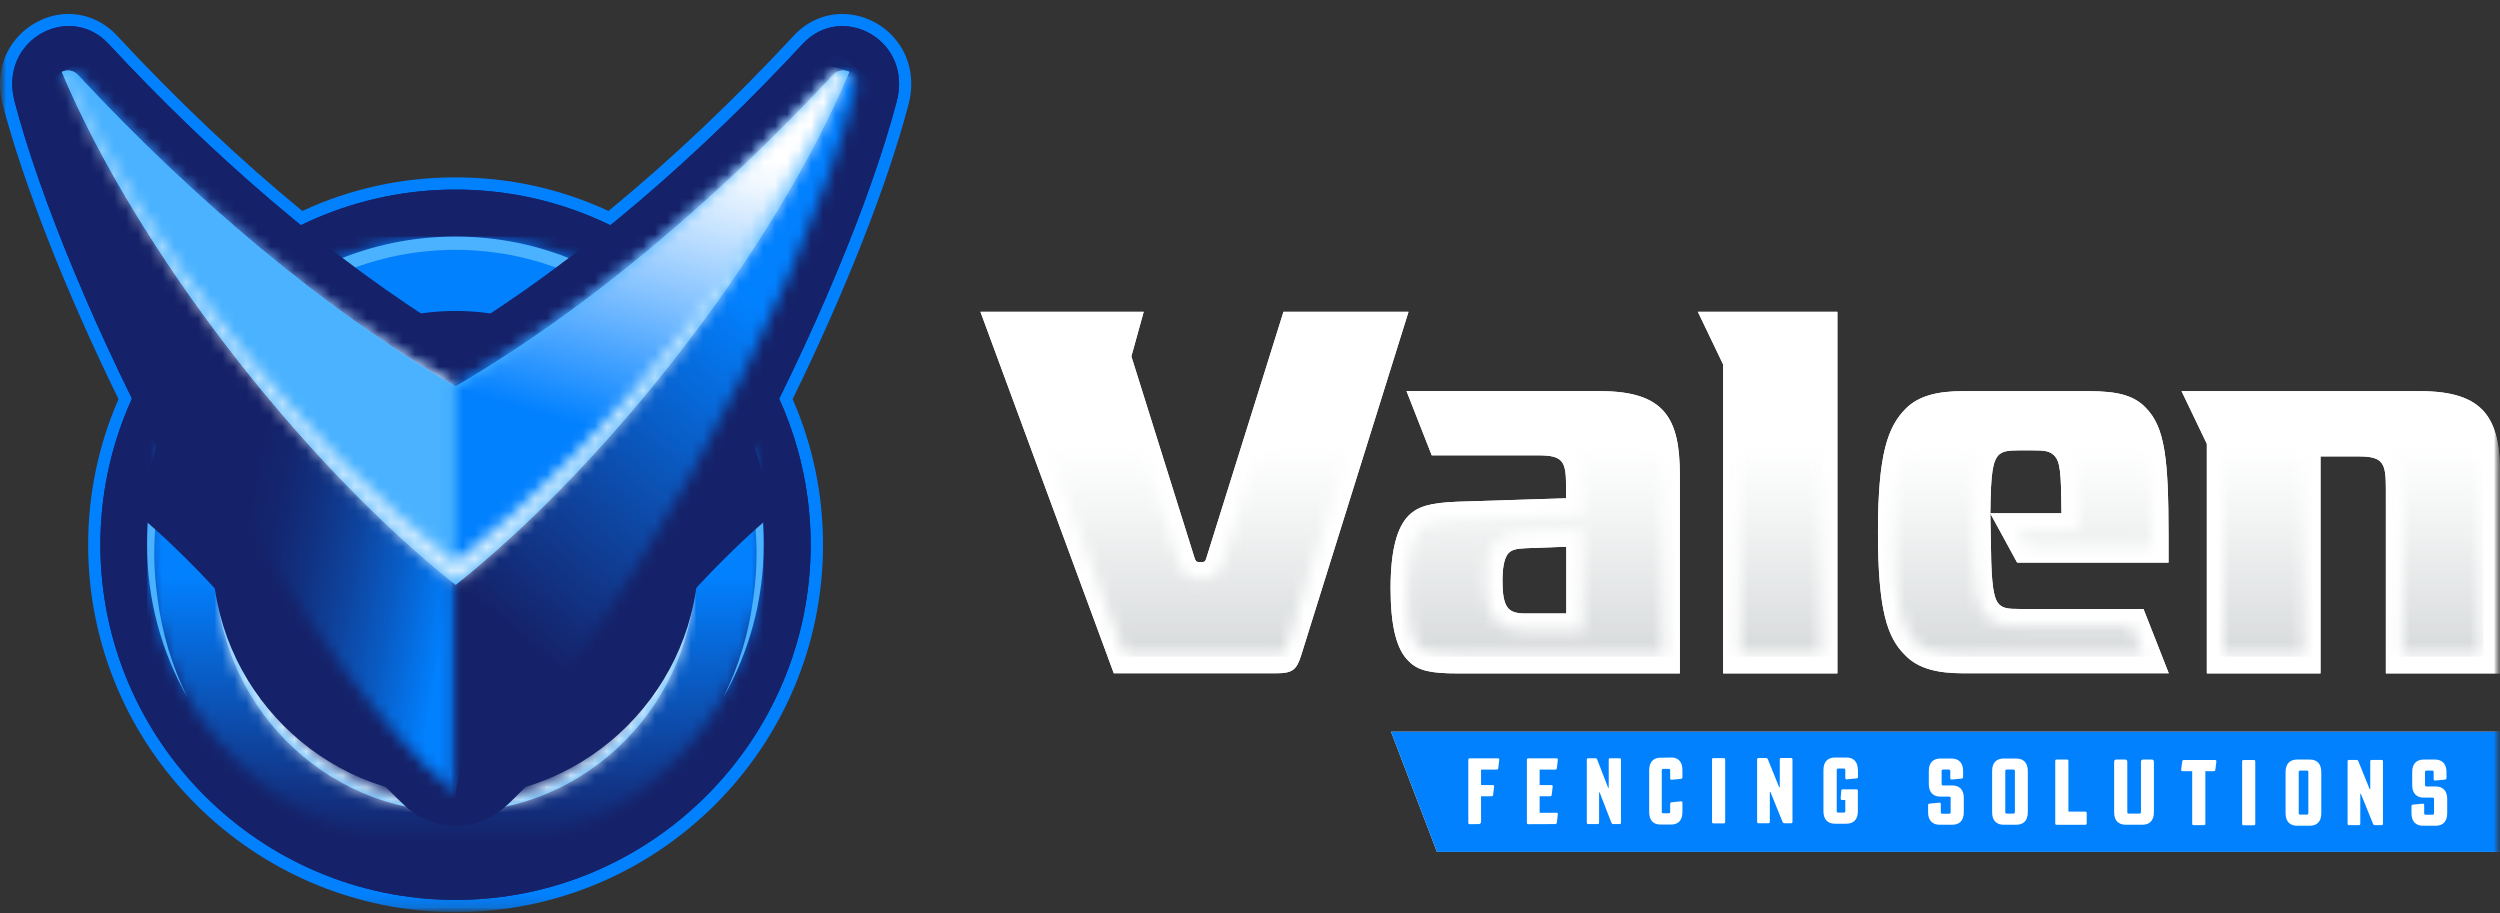 <?xml version="1.0" encoding="UTF-8"?>
<svg xmlns="http://www.w3.org/2000/svg" width="208" height="76" viewBox="0 0 208 76" fill="none">
  <rect x="0" y="0" width="208" height="76" fill="#333333" stroke="none"/>
  <mask id="mask0_8_1311" style="mask-type:luminance" maskUnits="userSpaceOnUse" x="0" y="0" width="208" height="76">
    <path d="M208 0H0V75.897H208V0Z" fill="white"></path>
  </mask>
  <g mask="url(#mask0_8_1311)">
    <mask id="mask1_8_1311" style="mask-type:luminance" maskUnits="userSpaceOnUse" x="0" y="0" width="208" height="76">
      <path d="M208 0H0V75.897H208V0Z" fill="white"></path>
    </mask>
    <g mask="url(#mask1_8_1311)">
      <path fill-rule="evenodd" clip-rule="evenodd" d="M71.682 0.089C71.633 0.109 71.584 0.128 71.534 0.148C71.584 0.118 71.633 0.109 71.682 0.089Z" fill="white"></path>
      <path fill-rule="evenodd" clip-rule="evenodd" d="M72.323 0C72.323 0 72.402 2.26035e-07 72.442 0.01C72.402 0.01 72.363 0 72.323 0Z" fill="white"></path>
      <path fill-rule="evenodd" clip-rule="evenodd" d="M37.923 75.384C21.34 75.384 7.857 61.9 7.857 45.327C7.857 41.122 8.725 37.036 10.433 33.196C6.021 24.203 2.487 15.251 0.73 8.588C0.256 6.801 0.572 5.074 1.608 3.731C2.605 2.438 4.145 1.668 5.744 1.668C7.126 1.668 8.419 2.25 9.406 3.307C14.5 8.795 19.791 13.79 25.121 18.143C29.148 16.238 33.462 15.26 37.933 15.26C42.405 15.26 46.709 16.228 50.736 18.133C56.066 13.77 61.347 8.785 66.441 3.297C67.428 2.241 68.731 1.658 70.112 1.658C71.712 1.658 73.261 2.428 74.258 3.721C75.295 5.064 75.601 6.791 75.127 8.578C73.37 15.231 69.836 24.194 65.414 33.186C67.122 37.036 67.99 41.112 67.99 45.317C67.99 61.891 54.507 75.374 37.933 75.374" fill="#0281FF"></path>
      <path d="M70.103 2.172C72.907 2.172 75.592 4.827 74.624 8.45C72.847 15.182 69.304 24.125 64.842 33.176C66.52 36.888 67.468 40.994 67.468 45.328C67.468 61.605 54.191 74.871 37.924 74.871C21.657 74.871 8.361 61.605 8.361 45.328C8.361 41.004 9.308 36.888 10.986 33.176C6.525 24.115 2.981 15.182 1.204 8.45C0.247 4.827 2.922 2.172 5.725 2.172C6.88 2.172 8.065 2.626 9.022 3.653C13.918 8.934 19.308 14.086 25.033 18.735C28.932 16.84 33.304 15.764 37.914 15.764C42.524 15.764 46.897 16.83 50.786 18.735C56.511 14.076 61.891 8.924 66.797 3.653C67.754 2.626 68.939 2.172 70.094 2.172M5.735 1.155C3.978 1.155 2.29 2.004 1.194 3.416C0.059 4.886 -0.286 6.772 0.227 8.716C1.974 15.35 5.478 24.253 9.861 33.206C8.183 37.056 7.334 41.133 7.334 45.328C7.334 62.177 21.055 75.888 37.914 75.888C54.774 75.888 68.475 62.177 68.475 45.328C68.475 41.123 67.626 37.056 65.948 33.206C70.33 24.253 73.835 15.35 75.582 8.716C76.095 6.782 75.759 4.896 74.624 3.426C73.538 2.004 71.831 1.165 70.074 1.165C68.554 1.165 67.112 1.807 66.037 2.972C61.042 8.351 55.86 13.257 50.628 17.551C46.62 15.695 42.336 14.757 37.895 14.757C33.453 14.757 29.169 15.695 25.151 17.551C19.92 13.257 14.737 8.351 9.743 2.972C8.657 1.807 7.226 1.165 5.705 1.165L5.735 1.155Z" fill="#0281FF"></path>
      <path fill-rule="evenodd" clip-rule="evenodd" d="M37.903 74.871C54.17 74.871 67.447 61.605 67.447 45.327C67.447 29.05 54.17 15.774 37.903 15.774C21.636 15.774 8.35 29.05 8.35 45.327C8.35 61.605 21.626 74.871 37.903 74.871Z" fill="#152269"></path>
    </g>
    <mask id="mask2_8_1311" style="mask-type:luminance" maskUnits="userSpaceOnUse" x="12" y="19" width="52" height="52">
      <path d="M12.25 45.328C12.25 59.453 23.769 70.982 37.904 70.982C52.04 70.982 63.539 59.453 63.539 45.328C63.539 31.203 52.02 19.673 37.904 19.673C23.789 19.673 12.25 31.203 12.25 45.328Z" fill="white"></path>
    </mask>
    <g mask="url(#mask2_8_1311)">
      <path d="M63.539 19.684H12.25V70.983H63.539V19.684Z" fill="url(#paint0_linear_8_1311)"></path>
    </g>
    <mask id="mask3_8_1311" style="mask-type:luminance" maskUnits="userSpaceOnUse" x="0" y="0" width="208" height="76">
      <path d="M208 0H0V75.897H208V0Z" fill="white"></path>
    </mask>
    <g mask="url(#mask3_8_1311)">
      <path fill-rule="evenodd" clip-rule="evenodd" d="M37.904 19.683C52.068 19.683 63.538 31.172 63.538 45.337C63.538 49.937 62.324 54.26 60.202 57.992C61.456 55.455 62.314 52.671 62.68 49.72C62.857 48.535 62.946 47.311 62.946 46.058C62.946 39.572 60.469 33.67 56.422 29.228C51.841 24.046 45.238 20.788 37.894 20.788C30.55 20.788 23.936 24.046 19.366 29.228C15.309 33.67 12.832 39.572 12.832 46.058C12.832 47.311 12.93 48.535 13.098 49.72C13.473 52.671 14.322 55.455 15.576 57.992C13.453 54.26 12.239 49.937 12.239 45.337C12.239 31.172 23.719 19.683 37.894 19.683" fill="#4AB2FF"></path>
      <path fill-rule="evenodd" clip-rule="evenodd" d="M37.904 67.557C48.9 67.557 57.872 58.465 57.872 47.321C57.872 36.177 48.9 27.096 37.904 27.096C26.907 27.096 17.925 36.187 17.925 47.321C17.925 58.456 26.898 67.557 37.904 67.557Z" fill="#4AB2FF"></path>
      <path fill-rule="evenodd" clip-rule="evenodd" d="M37.904 66.332C49.039 66.332 58.13 57.241 58.13 46.097C58.13 34.953 49.039 25.872 37.904 25.872C26.77 25.872 17.669 34.963 17.669 46.097C17.669 57.231 26.76 66.332 37.904 66.332Z" fill="#152269"></path>
    </g>
    <mask id="mask4_8_1311" style="mask-type:luminance" maskUnits="userSpaceOnUse" x="20" y="31" width="36" height="36">
      <path d="M20.098 49.009C20.098 58.801 28.093 66.797 37.895 66.797C47.697 66.797 55.682 58.801 55.682 49.009C55.682 39.217 47.687 31.212 37.895 31.212C28.103 31.212 20.098 39.207 20.098 49.009Z" fill="white"></path>
    </mask>
    <g mask="url(#mask4_8_1311)">
      <path d="M55.682 31.212H20.098V66.797H55.682V31.212Z" fill="url(#paint1_linear_8_1311)"></path>
    </g>
    <mask id="mask5_8_1311" style="mask-type:luminance" maskUnits="userSpaceOnUse" x="0" y="0" width="208" height="76">
      <path d="M208 0H0V75.897H208V0Z" fill="white"></path>
    </mask>
    <g mask="url(#mask5_8_1311)">
      <path fill-rule="evenodd" clip-rule="evenodd" d="M37.905 27.915C48.467 21.479 58.348 12.743 66.787 3.652C70.055 0.138 75.967 3.336 74.605 8.449C70.252 24.944 55.337 54.645 42.14 67.033C39.731 69.294 36.089 69.294 33.68 67.033C20.473 54.645 5.568 24.953 1.215 8.449C-0.138 3.326 5.755 0.138 9.033 3.652C17.472 12.743 27.353 21.479 37.925 27.915" fill="#152269"></path>
      <path fill-rule="evenodd" clip-rule="evenodd" d="M14.264 32.732C13.474 36.503 12.181 38.98 11.392 42.731C18.745 48.851 24.194 56.689 32.012 65.079C30.324 55.248 28.764 43.935 27.086 34.104C22.812 33.64 18.548 33.196 14.264 32.742" fill="#152269"></path>
      <path fill-rule="evenodd" clip-rule="evenodd" d="M61.496 32.732C62.295 36.503 63.579 38.98 64.368 42.731C57.024 48.851 51.566 56.689 43.748 65.079C45.436 55.248 46.996 43.935 48.674 34.104C52.948 33.64 57.212 33.196 61.496 32.742" fill="#152269"></path>
    </g>
    <mask id="mask6_8_1311" style="mask-type:luminance" maskUnits="userSpaceOnUse" x="4" y="5" width="34" height="61">
      <path d="M4.6 7.482C9.378 25.536 25.694 56.077 37.895 65.938V32.14C27.017 25.822 16.021 16.504 6.446 6.199C6.229 5.972 5.933 5.863 5.637 5.863C4.975 5.863 4.304 6.426 4.59 7.492" fill="white"></path>
    </mask>
    <g mask="url(#mask6_8_1311)">
      <path d="M37.894 5.854H4.313V65.938H37.894V5.854Z" fill="url(#paint2_linear_8_1311)"></path>
    </g>
    <mask id="mask7_8_1311" style="mask-type:luminance" maskUnits="userSpaceOnUse" x="0" y="0" width="208" height="76">
      <path d="M208 0H0V75.897H208V0Z" fill="white"></path>
    </mask>
    <g mask="url(#mask7_8_1311)">
      <path fill-rule="evenodd" clip-rule="evenodd" d="M37.905 48.654V32.15C27.027 25.832 16.031 16.504 6.456 6.209C6.121 5.853 5.558 5.774 5.144 5.992C11.333 20.689 24.964 38.358 37.905 48.663" fill="white"></path>
    </g>
    <mask id="mask8_8_1311" style="mask-type:luminance" maskUnits="userSpaceOnUse" x="5" y="5" width="33" height="42">
      <path d="M5.37 5.893C11.668 20.077 25.112 36.947 37.905 46.837V32.14C27.027 25.822 16.031 16.504 6.456 6.199C6.239 5.972 5.943 5.863 5.646 5.863C5.558 5.863 5.469 5.873 5.37 5.893Z" fill="white"></path>
    </mask>
    <g mask="url(#mask8_8_1311)">
      <path d="M30.711 -7.642L-11.64 14.914L12.554 60.34L54.905 37.784L30.711 -7.642Z" fill="url(#paint3_linear_8_1311)"></path>
    </g>
    <mask id="mask9_8_1311" style="mask-type:luminance" maskUnits="userSpaceOnUse" x="0" y="0" width="208" height="76">
      <path d="M208 0H0V75.897H208V0Z" fill="white"></path>
    </mask>
    <g mask="url(#mask9_8_1311)">
      <g style="mix-blend-mode:multiply">
        <mask id="mask10_8_1311" style="mask-type:luminance" maskUnits="userSpaceOnUse" x="5" y="5" width="33" height="42">
          <path d="M37.905 5.863H5.37V46.837H37.905V5.863Z" fill="white"></path>
        </mask>
        <g mask="url(#mask10_8_1311)">
          <mask id="mask11_8_1311" style="mask-type:luminance" maskUnits="userSpaceOnUse" x="5" y="5" width="33" height="42">
            <path d="M37.905 46.838V32.14C27.027 25.823 16.031 16.505 6.456 6.199C6.18 5.903 5.755 5.804 5.37 5.893C11.668 20.078 25.112 36.947 37.905 46.838Z" fill="white"></path>
          </mask>
          <g mask="url(#mask11_8_1311)">
            <path d="M37.474 2.102L0.71 6.33L5.791 50.517L42.555 46.289L37.474 2.102Z" fill="url(#paint4_linear_8_1311)"></path>
          </g>
        </g>
      </g>
    </g>
    <mask id="mask12_8_1311" style="mask-type:luminance" maskUnits="userSpaceOnUse" x="37" y="5" width="35" height="61">
      <path d="M69.333 6.199C59.759 16.504 48.762 25.822 37.895 32.14V65.938C50.085 56.077 66.402 25.536 71.179 7.482C71.466 6.416 70.794 5.854 70.133 5.854C69.837 5.854 69.541 5.962 69.323 6.189" fill="white"></path>
    </mask>
    <g mask="url(#mask12_8_1311)">
      <path d="M51.974 -10.704L8.263 40.767L57.408 82.504L101.12 31.034L51.974 -10.704Z" fill="url(#paint5_linear_8_1311)"></path>
    </g>
    <mask id="mask13_8_1311" style="mask-type:luminance" maskUnits="userSpaceOnUse" x="0" y="0" width="208" height="76">
      <path d="M208 0H0V75.897H208V0Z" fill="white"></path>
    </mask>
    <g mask="url(#mask13_8_1311)">
      <g style="mix-blend-mode:multiply" opacity="0.42">
        <mask id="mask14_8_1311" style="mask-type:luminance" maskUnits="userSpaceOnUse" x="37" y="5" width="35" height="61">
          <path d="M71.258 5.854H37.904V65.938H71.258V5.854Z" fill="white"></path>
        </mask>
        <g mask="url(#mask14_8_1311)">
          <mask id="mask15_8_1311" style="mask-type:luminance" maskUnits="userSpaceOnUse" x="37" y="5" width="35" height="61">
            <path d="M71.189 7.481C66.412 25.535 50.095 56.076 37.904 65.937V32.139C48.772 25.822 59.758 16.503 69.343 6.198C70.034 5.458 71.604 5.942 71.199 7.491" fill="white"></path>
          </mask>
          <g mask="url(#mask15_8_1311)">
            <path d="M71.604 5.458H37.904V65.937H71.604V5.458Z" fill="url(#paint6_linear_8_1311)"></path>
          </g>
        </g>
      </g>
      <path fill-rule="evenodd" clip-rule="evenodd" d="M37.905 48.654V32.15C48.773 25.833 59.769 16.505 69.344 6.209C69.68 5.854 70.233 5.775 70.657 5.992C64.478 20.69 50.836 38.359 37.905 48.664" fill="white"></path>
    </g>
    <mask id="mask16_8_1311" style="mask-type:luminance" maskUnits="userSpaceOnUse" x="37" y="5" width="34" height="42">
      <path d="M69.333 6.199C59.759 16.504 48.762 25.822 37.895 32.14V46.837C50.677 36.947 64.122 20.077 70.419 5.893C70.33 5.873 70.242 5.863 70.143 5.863C69.847 5.863 69.541 5.972 69.333 6.199Z" fill="white"></path>
    </mask>
    <g mask="url(#mask16_8_1311)">
      <path d="M40.42 -2.828L26.955 43.669L67.905 55.527L81.37 9.031L40.42 -2.828Z" fill="url(#paint7_linear_8_1311)"></path>
    </g>
    <mask id="mask17_8_1311" style="mask-type:luminance" maskUnits="userSpaceOnUse" x="0" y="0" width="208" height="76">
      <path d="M208 0H0V75.897H208V0Z" fill="white"></path>
    </mask>
    <g mask="url(#mask17_8_1311)">
      <g opacity="0.62">
        <mask id="mask18_8_1311" style="mask-type:luminance" maskUnits="userSpaceOnUse" x="37" y="5" width="34" height="42">
          <path d="M70.43 5.863H37.905V46.837H70.43V5.863Z" fill="white"></path>
        </mask>
        <g mask="url(#mask18_8_1311)">
          <path fill-rule="evenodd" clip-rule="evenodd" d="M37.904 46.837V32.139C48.772 25.822 59.768 16.494 69.343 6.199C69.62 5.903 70.044 5.804 70.429 5.893C64.131 20.077 50.687 36.947 37.914 46.837" fill="white"></path>
        </g>
      </g>
      <g style="mix-blend-mode:multiply" opacity="0.38">
        <mask id="mask19_8_1311" style="mask-type:luminance" maskUnits="userSpaceOnUse" x="37" y="5" width="34" height="42">
          <path d="M70.43 5.863H37.905V46.837H70.43V5.863Z" fill="white"></path>
        </mask>
        <g mask="url(#mask19_8_1311)">
          <mask id="mask20_8_1311" style="mask-type:luminance" maskUnits="userSpaceOnUse" x="37" y="5" width="34" height="42">
            <path d="M37.904 46.837V32.139C48.772 25.822 59.758 16.504 69.343 6.199C69.62 5.903 70.044 5.804 70.429 5.893C64.131 20.077 50.687 36.947 37.914 46.837" fill="white"></path>
          </mask>
          <g mask="url(#mask20_8_1311)">
            <path d="M70.429 5.804H37.904V46.837H70.429V5.804Z" fill="url(#paint8_linear_8_1311)"></path>
          </g>
        </g>
      </g>
      <path fill-rule="evenodd" clip-rule="evenodd" d="M37.905 74.871C54.172 74.871 67.449 61.605 67.449 45.327C67.449 29.05 54.172 15.774 37.905 15.774C21.638 15.774 8.352 29.05 8.352 45.327C8.352 61.605 21.628 74.871 37.905 74.871Z" fill="#152269"></path>
    </g>
    <mask id="mask21_8_1311" style="mask-type:luminance" maskUnits="userSpaceOnUse" x="12" y="19" width="52" height="52">
      <path d="M12.25 45.328C12.25 59.453 23.769 70.982 37.904 70.982C52.04 70.982 63.539 59.453 63.539 45.328C63.539 31.203 52.02 19.673 37.904 19.673C23.789 19.673 12.25 31.203 12.25 45.328Z" fill="white"></path>
    </mask>
    <g mask="url(#mask21_8_1311)">
      <path d="M63.539 19.684H12.25V70.983H63.539V19.684Z" fill="url(#paint9_linear_8_1311)"></path>
    </g>
    <mask id="mask22_8_1311" style="mask-type:luminance" maskUnits="userSpaceOnUse" x="0" y="0" width="208" height="76">
      <path d="M208 0H0V75.897H208V0Z" fill="white"></path>
    </mask>
    <g mask="url(#mask22_8_1311)">
      <path fill-rule="evenodd" clip-rule="evenodd" d="M37.904 19.683C52.068 19.683 63.538 31.172 63.538 45.337C63.538 49.937 62.324 54.26 60.202 57.992C61.456 55.455 62.314 52.671 62.68 49.72C62.857 48.535 62.946 47.311 62.946 46.058C62.946 39.572 60.469 33.67 56.422 29.228C51.841 24.046 45.238 20.788 37.894 20.788C30.55 20.788 23.936 24.046 19.366 29.228C15.309 33.67 12.832 39.572 12.832 46.058C12.832 47.311 12.93 48.535 13.098 49.72C13.473 52.671 14.322 55.455 15.576 57.992C13.453 54.26 12.239 49.937 12.239 45.337C12.239 31.172 23.719 19.683 37.894 19.683" fill="#4AB2FF"></path>
      <path fill-rule="evenodd" clip-rule="evenodd" d="M37.904 67.557C48.9 67.557 57.872 58.465 57.872 47.321C57.872 36.177 48.9 27.096 37.904 27.096C26.907 27.096 17.925 36.187 17.925 47.321C17.925 58.456 26.898 67.557 37.904 67.557Z" fill="#4AB2FF"></path>
      <g opacity="0.76">
        <mask id="mask23_8_1311" style="mask-type:luminance" maskUnits="userSpaceOnUse" x="17" y="27" width="41" height="41">
          <path d="M57.863 27.096H17.915V67.557H57.863V27.096Z" fill="white"></path>
        </mask>
        <g mask="url(#mask23_8_1311)">
          <mask id="mask24_8_1311" style="mask-type:luminance" maskUnits="userSpaceOnUse" x="17" y="27" width="41" height="41">
            <path d="M37.904 67.557C48.901 67.557 57.873 58.465 57.873 47.321C57.873 36.177 48.901 27.096 37.904 27.096C26.908 27.096 17.926 36.187 17.926 47.321C17.926 58.456 26.898 67.557 37.904 67.557Z" fill="white"></path>
          </mask>
          <g mask="url(#mask24_8_1311)">
            <path d="M57.863 27.096H17.915V67.557H57.863V27.096Z" fill="url(#paint10_radial_8_1311)"></path>
          </g>
        </g>
      </g>
      <path fill-rule="evenodd" clip-rule="evenodd" d="M37.904 66.332C49.039 66.332 58.13 57.241 58.13 46.097C58.13 34.953 49.039 25.872 37.904 25.872C26.77 25.872 17.669 34.963 17.669 46.097C17.669 57.231 26.76 66.332 37.904 66.332Z" fill="#152269"></path>
    </g>
    <mask id="mask25_8_1311" style="mask-type:luminance" maskUnits="userSpaceOnUse" x="20" y="31" width="36" height="36">
      <path d="M20.098 49.009C20.098 58.801 28.093 66.797 37.895 66.797C47.697 66.797 55.682 58.801 55.682 49.009C55.682 39.217 47.687 31.212 37.895 31.212C28.103 31.212 20.098 39.207 20.098 49.009Z" fill="white"></path>
    </mask>
    <g mask="url(#mask25_8_1311)">
      <path d="M55.682 31.212H20.098V66.797H55.682V31.212Z" fill="url(#paint11_linear_8_1311)"></path>
    </g>
    <mask id="mask26_8_1311" style="mask-type:luminance" maskUnits="userSpaceOnUse" x="0" y="0" width="208" height="76">
      <path d="M208 0H0V75.897H208V0Z" fill="white"></path>
    </mask>
    <g mask="url(#mask26_8_1311)">
      <path fill-rule="evenodd" clip-rule="evenodd" d="M37.905 27.915C48.467 21.479 58.348 12.743 66.787 3.652C70.055 0.138 75.967 3.336 74.605 8.449C70.252 24.944 55.337 54.645 42.14 67.033C39.731 69.294 36.089 69.294 33.68 67.033C20.473 54.645 5.568 24.953 1.215 8.449C-0.138 3.326 5.755 0.138 9.033 3.652C17.472 12.743 27.353 21.479 37.925 27.915" fill="#152269"></path>
      <path fill-rule="evenodd" clip-rule="evenodd" d="M14.264 32.732C13.474 36.503 12.181 38.98 11.392 42.731C18.745 48.851 24.194 56.689 32.012 65.079C30.324 55.248 28.764 43.935 27.086 34.104C22.812 33.64 18.548 33.196 14.264 32.742" fill="#152269"></path>
      <path fill-rule="evenodd" clip-rule="evenodd" d="M61.496 32.732C62.295 36.503 63.579 38.98 64.368 42.731C57.024 48.851 51.566 56.689 43.748 65.079C45.436 55.248 46.996 43.935 48.674 34.104C52.948 33.64 57.212 33.196 61.496 32.742" fill="#152269"></path>
    </g>
    <mask id="mask27_8_1311" style="mask-type:luminance" maskUnits="userSpaceOnUse" x="4" y="5" width="34" height="61">
      <path d="M4.6 7.482C9.378 25.536 25.694 56.077 37.895 65.938V32.14C27.017 25.822 16.021 16.504 6.446 6.199C6.229 5.972 5.933 5.863 5.637 5.863C4.975 5.863 4.304 6.426 4.59 7.492" fill="white"></path>
    </mask>
    <g mask="url(#mask27_8_1311)">
      <path d="M5.469 -0.258L-6.603 63.872L36.759 72.034L48.83 7.904L5.469 -0.258Z" fill="url(#paint12_linear_8_1311)"></path>
    </g>
    <mask id="mask28_8_1311" style="mask-type:luminance" maskUnits="userSpaceOnUse" x="0" y="0" width="208" height="76">
      <path d="M208 0H0V75.897H208V0Z" fill="white"></path>
    </mask>
    <g mask="url(#mask28_8_1311)">
      <path fill-rule="evenodd" clip-rule="evenodd" d="M37.905 48.654V32.15C27.027 25.832 16.031 16.504 6.456 6.209C6.121 5.853 5.558 5.774 5.144 5.992C11.333 20.689 24.964 38.358 37.905 48.663" fill="#4AB2FF"></path>
    </g>
    <mask id="mask29_8_1311" style="mask-type:luminance" maskUnits="userSpaceOnUse" x="5" y="5" width="33" height="42">
      <path d="M5.37 5.893C11.668 20.077 25.112 36.947 37.905 46.837V32.14C27.027 25.822 16.031 16.504 6.456 6.199C6.239 5.972 5.943 5.863 5.646 5.863C5.558 5.863 5.469 5.873 5.37 5.893Z" fill="white"></path>
    </mask>
    <g mask="url(#mask29_8_1311)">
      <path d="M30.711 -7.642L-11.64 14.914L12.554 60.34L54.905 37.784L30.711 -7.642Z" fill="url(#paint13_linear_8_1311)"></path>
    </g>
    <mask id="mask30_8_1311" style="mask-type:luminance" maskUnits="userSpaceOnUse" x="37" y="5" width="35" height="61">
      <path d="M69.333 6.199C59.759 16.504 48.762 25.822 37.895 32.14V65.938C50.085 56.077 66.402 25.536 71.179 7.482C71.466 6.416 70.794 5.854 70.133 5.854C69.837 5.854 69.541 5.962 69.323 6.189" fill="white"></path>
    </mask>
    <g mask="url(#mask30_8_1311)">
      <path d="M51.974 -10.704L8.263 40.767L57.408 82.504L101.12 31.034L51.974 -10.704Z" fill="url(#paint14_linear_8_1311)"></path>
    </g>
    <mask id="mask31_8_1311" style="mask-type:luminance" maskUnits="userSpaceOnUse" x="0" y="0" width="208" height="76">
      <path d="M208 0H0V75.897H208V0Z" fill="white"></path>
    </mask>
    <g mask="url(#mask31_8_1311)">
      <path fill-rule="evenodd" clip-rule="evenodd" d="M37.905 48.654V32.15C48.773 25.833 59.769 16.505 69.344 6.209C69.68 5.854 70.233 5.775 70.657 5.992C64.478 20.69 50.836 38.359 37.905 48.664" fill="#4AB2FF"></path>
      <path fill-rule="evenodd" clip-rule="evenodd" d="M37.905 48.654C24.954 38.349 11.333 20.68 5.144 5.982C5.568 5.765 6.131 5.844 6.456 6.199C16.031 16.504 27.027 25.822 37.905 32.14V48.644V48.654ZM37.905 48.654C50.836 38.349 64.478 20.68 70.657 5.982C70.232 5.765 69.67 5.844 69.344 6.199C59.769 16.504 48.773 25.822 37.905 32.14V48.644V48.654Z" fill="#4AB2FF"></path>
    </g>
    <mask id="mask32_8_1311" style="mask-type:luminance" maskUnits="userSpaceOnUse" x="37" y="5" width="34" height="42">
      <path d="M69.333 6.199C59.759 16.504 48.762 25.822 37.895 32.14V46.837C50.677 36.947 64.122 20.077 70.419 5.893C70.33 5.873 70.242 5.863 70.143 5.863C69.847 5.863 69.541 5.972 69.333 6.199Z" fill="white"></path>
    </mask>
    <g mask="url(#mask32_8_1311)">
      <path d="M40.42 -2.828L26.955 43.669L67.905 55.527L81.37 9.031L40.42 -2.828Z" fill="url(#paint15_linear_8_1311)"></path>
    </g>
    <mask id="mask33_8_1311" style="mask-type:luminance" maskUnits="userSpaceOnUse" x="0" y="0" width="208" height="76">
      <path d="M208 0H0V75.897H208V0Z" fill="white"></path>
    </mask>
    <g mask="url(#mask33_8_1311)">
      <g opacity="0.76">
        <mask id="mask34_8_1311" style="mask-type:luminance" maskUnits="userSpaceOnUse" x="5" y="5" width="66" height="44">
          <path d="M70.646 5.903H5.133V48.654H70.646V5.903Z" fill="white"></path>
        </mask>
        <g mask="url(#mask34_8_1311)">
          <mask id="mask35_8_1311" style="mask-type:luminance" maskUnits="userSpaceOnUse" x="5" y="5" width="66" height="44">
            <path d="M70.409 5.903C64.112 20.087 50.667 36.947 37.894 46.837C25.102 36.947 11.667 20.087 5.37 5.903C5.291 5.923 5.212 5.942 5.133 5.982C11.322 20.68 24.944 38.349 37.894 48.654C50.825 38.349 64.467 20.68 70.646 5.982C70.577 5.942 70.488 5.923 70.409 5.903Z" fill="white"></path>
          </mask>
          <g mask="url(#mask35_8_1311)">
            <path d="M35.309 -26.758L-16.164 28.964L40.493 81.301L91.966 25.579L35.309 -26.758Z" fill="url(#paint16_radial_8_1311)"></path>
          </g>
        </g>
      </g>
      <path fill-rule="evenodd" clip-rule="evenodd" d="M115.736 60.883L119.556 70.882H208.01V60.883H115.736Z" fill="white"></path>
      <path fill-rule="evenodd" clip-rule="evenodd" d="M201.712 66.303H202.472C202.561 66.303 202.59 66.342 202.59 66.431V67.596C202.59 67.685 202.551 67.724 202.472 67.724H201.889C201.8 67.724 201.771 67.685 201.771 67.596V66.915C201.771 66.846 201.721 66.796 201.643 66.806L200.833 66.885C200.764 66.885 200.715 66.934 200.715 67.004V67.606C200.715 68.306 201.09 68.642 201.672 68.642H202.728C203.311 68.642 203.686 68.306 203.686 67.606V66.411C203.686 65.71 203.311 65.375 202.728 65.375H201.968C201.879 65.375 201.84 65.335 201.84 65.246V64.18C201.84 64.092 201.879 64.052 201.968 64.052H202.432C202.521 64.052 202.561 64.092 202.561 64.18V64.773C202.561 64.842 202.61 64.891 202.689 64.881L203.498 64.802C203.567 64.802 203.627 64.743 203.627 64.684V64.171C203.627 63.47 203.242 63.134 202.669 63.134H201.731C201.149 63.134 200.774 63.47 200.774 64.171V65.266C200.774 65.967 201.159 66.303 201.731 66.303M198.444 64.161C198.444 63.46 198.069 63.124 197.487 63.124H196.539C195.957 63.124 195.582 63.46 195.582 64.161V67.596C195.582 68.297 195.957 68.632 196.539 68.632H197.487C198.069 68.632 198.444 68.297 198.444 67.596V65.888C198.444 65.809 198.405 65.77 198.326 65.77H197.191C197.122 65.77 197.072 65.819 197.062 65.878L197.013 66.54C197.013 66.609 197.053 66.658 197.132 66.658H197.398V67.576C197.398 67.665 197.359 67.704 197.28 67.704H196.806C196.717 67.704 196.687 67.665 196.687 67.576V64.171C196.687 64.082 196.727 64.042 196.806 64.042H197.28C197.368 64.042 197.398 64.082 197.398 64.171V64.832C197.398 64.901 197.447 64.95 197.526 64.941L198.336 64.862C198.405 64.862 198.454 64.812 198.454 64.733V64.141L198.444 64.161ZM191.278 65.987H191.337L192.344 68.474C192.374 68.553 192.433 68.593 192.512 68.593H193.055C193.134 68.593 193.173 68.553 193.173 68.474V63.282C193.173 63.203 193.134 63.164 193.055 63.164H192.236C192.157 63.164 192.117 63.203 192.117 63.282V65.602H192.068L191.13 63.282C191.1 63.203 191.041 63.164 190.962 63.164H190.35C190.271 63.164 190.232 63.203 190.232 63.282V68.474C190.232 68.553 190.271 68.593 190.35 68.593H191.169C191.248 68.593 191.288 68.553 191.288 68.474V65.987H191.278ZM186.767 63.174C186.688 63.174 186.649 63.213 186.649 63.292V68.484C186.649 68.563 186.688 68.603 186.767 68.603H187.626C187.705 68.603 187.744 68.563 187.744 68.484V63.292C187.744 63.213 187.705 63.174 187.626 63.174H186.767ZM182.513 64.102V68.474C182.513 68.553 182.552 68.593 182.631 68.593H183.49C183.569 68.593 183.608 68.553 183.608 68.474V64.102H184.309C184.378 64.102 184.428 64.052 184.438 63.993L184.526 63.292C184.526 63.223 184.497 63.174 184.418 63.174H181.812C181.743 63.174 181.693 63.223 181.684 63.282L181.595 63.983C181.595 64.052 181.624 64.102 181.703 64.102H182.513ZM177.804 64.052H178.318C178.406 64.052 178.436 64.092 178.436 64.18V66.352H177.676V64.18C177.676 64.092 177.715 64.052 177.804 64.052ZM176.63 64.161V68.474C176.63 68.553 176.669 68.593 176.748 68.593H177.567C177.646 68.593 177.686 68.553 177.686 68.474V67.27H178.446V68.474C178.446 68.553 178.485 68.593 178.564 68.593H179.423C179.502 68.593 179.542 68.553 179.542 68.474V64.161C179.542 63.46 179.166 63.124 178.584 63.124H177.597C177.015 63.124 176.639 63.46 176.639 64.161M172.474 64.052H173.027C173.116 64.052 173.155 64.092 173.155 64.18V67.586C173.155 67.675 173.116 67.714 173.027 67.714H172.474C172.385 67.714 172.356 67.675 172.356 67.586V64.18C172.356 64.092 172.395 64.052 172.474 64.052ZM172.217 68.642H173.274C173.856 68.642 174.231 68.306 174.231 67.606V64.171C174.231 63.47 173.856 63.134 173.274 63.134H172.217C171.635 63.134 171.26 63.47 171.26 64.171V67.606C171.26 68.306 171.635 68.642 172.217 68.642ZM168.052 63.124H167.104C166.522 63.124 166.147 63.46 166.147 64.161V67.596C166.147 68.297 166.522 68.632 167.104 68.632H168.052C168.634 68.632 169.009 68.297 169.009 67.596V66.826C169.009 66.757 168.96 66.707 168.891 66.717L168.081 66.796C168.012 66.796 167.953 66.855 167.953 66.915V67.576C167.953 67.665 167.914 67.704 167.835 67.704H167.361C167.272 67.704 167.233 67.665 167.233 67.576V64.171C167.233 64.082 167.272 64.042 167.361 64.042H167.835C167.923 64.042 167.953 64.082 167.953 64.171V64.832C167.953 64.901 168.002 64.95 168.081 64.941L168.891 64.862C168.96 64.862 169.009 64.812 169.009 64.733V64.141C169.009 63.44 168.634 63.105 168.052 63.105M159.879 68.593H162.208C162.277 68.593 162.327 68.543 162.337 68.484L162.425 67.783C162.425 67.714 162.396 67.665 162.317 67.665H160.856V66.303H161.764C161.833 66.303 161.882 66.253 161.892 66.194L161.981 65.493C161.981 65.424 161.952 65.375 161.873 65.375H160.856V64.102H162.208C162.277 64.102 162.327 64.052 162.337 63.993L162.425 63.292C162.425 63.223 162.396 63.174 162.317 63.174H159.879C159.8 63.174 159.76 63.213 159.76 63.292V68.484C159.76 68.563 159.8 68.603 159.879 68.603M155.624 64.102V68.474C155.624 68.553 155.664 68.593 155.743 68.593H156.602C156.68 68.593 156.72 68.553 156.72 68.474V64.102H157.421C157.49 64.102 157.549 64.052 157.549 63.993L157.638 63.292C157.638 63.223 157.608 63.174 157.529 63.174H154.923C154.854 63.174 154.795 63.223 154.795 63.282L154.706 63.983C154.706 64.052 154.736 64.102 154.815 64.102H155.624ZM150.274 68.593H152.604C152.673 68.593 152.722 68.543 152.732 68.484L152.821 67.783C152.821 67.714 152.791 67.665 152.712 67.665H151.251V66.303H152.16C152.229 66.303 152.278 66.253 152.288 66.194L152.377 65.493C152.377 65.424 152.347 65.375 152.268 65.375H151.251V64.102H152.604C152.673 64.102 152.722 64.052 152.732 63.993L152.821 63.292C152.821 63.223 152.791 63.174 152.712 63.174H150.274C150.195 63.174 150.156 63.213 150.156 63.292V68.484C150.156 68.563 150.195 68.603 150.274 68.603M146.563 64.102C146.652 64.102 146.681 64.141 146.681 64.23V66.224C146.681 66.312 146.642 66.342 146.563 66.342H145.971V64.092H146.563V64.102ZM144.993 63.174C144.914 63.174 144.875 63.213 144.875 63.292V68.484C144.875 68.563 144.914 68.603 144.993 68.603H145.852C145.931 68.603 145.971 68.563 145.971 68.484V67.28H146.316L146.8 68.494C146.819 68.563 146.889 68.593 146.948 68.593H147.826C147.915 68.593 147.935 68.524 147.905 68.454L147.352 67.122V67.063C147.629 66.915 147.797 66.618 147.797 66.145V64.22C147.797 63.519 147.422 63.184 146.839 63.184H145.013L144.993 63.174ZM141.608 63.124H140.66C140.078 63.124 139.703 63.46 139.703 64.161V67.596C139.703 68.297 140.078 68.632 140.66 68.632H141.608C142.19 68.632 142.565 68.297 142.565 67.596V66.826C142.565 66.757 142.516 66.707 142.447 66.717L141.637 66.796C141.568 66.796 141.519 66.855 141.519 66.915V67.576C141.519 67.665 141.479 67.704 141.39 67.704H140.917C140.828 67.704 140.798 67.665 140.798 67.576V64.171C140.798 64.082 140.838 64.042 140.917 64.042H141.39C141.479 64.042 141.519 64.082 141.519 64.171V64.832C141.519 64.901 141.568 64.95 141.637 64.941L142.447 64.862C142.516 64.862 142.565 64.812 142.565 64.733V64.141C142.565 63.44 142.19 63.105 141.608 63.105M135.389 65.987H135.438L136.445 68.474C136.475 68.553 136.534 68.593 136.613 68.593H137.156C137.235 68.593 137.274 68.553 137.274 68.474V63.282C137.274 63.203 137.235 63.164 137.156 63.164H136.337C136.258 63.164 136.218 63.203 136.218 63.282V65.602H136.159L135.221 63.282C135.191 63.203 135.132 63.164 135.053 63.164H134.441C134.362 63.164 134.323 63.203 134.323 63.282V68.474C134.323 68.553 134.362 68.593 134.441 68.593H135.261C135.34 68.593 135.379 68.553 135.379 68.474V65.987H135.389ZM130.157 64.052H130.71C130.799 64.052 130.829 64.092 130.829 64.18V67.586C130.829 67.675 130.789 67.714 130.71 67.714H130.157C130.069 67.714 130.029 67.675 130.029 67.586V64.18C130.029 64.092 130.069 64.052 130.157 64.052ZM129.901 68.642H130.957C131.539 68.642 131.914 68.306 131.914 67.606V64.171C131.914 63.47 131.539 63.134 130.957 63.134H129.901C129.318 63.134 128.943 63.47 128.943 64.171V67.606C128.943 68.306 129.328 68.642 129.901 68.642ZM125.735 63.124H124.788C124.205 63.124 123.83 63.46 123.83 64.161V67.596C123.83 68.297 124.215 68.632 124.788 68.632H125.735C126.318 68.632 126.693 68.297 126.693 67.596V66.826C126.693 66.757 126.643 66.707 126.564 66.717L125.755 66.796C125.686 66.796 125.636 66.855 125.636 66.915V67.576C125.636 67.665 125.597 67.704 125.508 67.704H125.034C124.945 67.704 124.906 67.665 124.906 67.576V64.171C124.906 64.082 124.945 64.042 125.034 64.042H125.508C125.597 64.042 125.636 64.082 125.636 64.171V64.832C125.636 64.901 125.686 64.95 125.755 64.941L126.564 64.862C126.633 64.862 126.693 64.812 126.693 64.733V64.141C126.693 63.44 126.308 63.105 125.735 63.105" fill="white"></path>
      <path fill-rule="evenodd" clip-rule="evenodd" d="M133.129 32.544C138.519 32.544 139.762 34.824 139.762 39.513V56.027H121.254C119.093 56.027 117.977 55.82 117.188 54.99C116.191 54.033 115.697 52.089 115.697 48.93C115.697 45.771 116.24 43.866 117.188 42.908C117.977 42.119 119.014 41.833 121.254 41.744L130.296 41.458V40.5C130.296 38.427 130.089 37.884 128.016 37.884H119.122L117.02 32.534H133.119L133.129 32.544ZM152.871 25.95V56.027H143.365V30.323L141.263 25.94H152.861L152.871 25.95ZM180.421 46.817V44.577C180.421 38.151 180.124 35.535 178.516 33.916C177.558 32.919 176.235 32.544 173.748 32.544H163.334C161.222 32.544 159.642 32.919 158.566 33.995C157.076 35.486 156.247 37.726 156.247 44.281C156.247 50.835 157.036 53.076 158.527 54.527C159.603 55.642 161.222 56.017 163.344 56.017H180.44L178.338 50.667H168.033C167.115 50.667 166.7 50.628 166.335 50.292C165.96 49.917 165.752 49.127 165.673 46.807L165.595 42.701C165.634 39.256 165.802 38.388 166.295 37.845C166.67 37.519 167.125 37.47 167.993 37.47H169.109C170.066 37.47 170.52 37.509 170.895 37.884C171.438 38.427 171.478 39.335 171.517 42.701H165.585L167.825 46.807H180.43L180.421 46.817ZM201.327 32.544C206.717 32.544 208.01 34.824 208.01 39.513V56.027H198.504V40.628C198.504 38.556 198.297 37.973 196.263 37.973H193.065V56.027H183.609V36.927L181.506 32.544H201.327ZM106.784 25.95L100.377 46.403C100.298 46.689 100.249 46.778 99.884 46.778C99.548 46.778 99.469 46.699 99.38 46.403L94.129 29.652L95.156 25.94H81.573L92.668 56.017H106.172C107.544 56.017 107.869 55.721 108.244 54.566L117.188 25.94H106.774L106.784 25.95ZM126.91 45.613C126.121 45.653 125.785 45.742 125.499 46.028C125.124 46.442 125.005 47.35 125.005 48.308C125.005 49.265 125.084 50.173 125.499 50.628C125.785 50.914 126.16 51.042 126.91 51.042H130.316V45.485L126.91 45.613Z" fill="white"></path>
      <path fill-rule="evenodd" clip-rule="evenodd" d="M144.767 54.636V30.008L143.484 27.332H151.479V54.626H144.767V54.636ZM121.264 54.636C119.191 54.636 118.57 54.418 118.204 54.033C117.671 53.52 117.099 52.267 117.099 48.94C117.099 45.377 117.859 44.231 118.185 43.906C118.619 43.471 119.241 43.225 121.314 43.156L131.708 42.82V40.52C131.708 38.329 131.431 36.513 128.036 36.513H120.09L119.083 33.946H133.139C137.591 33.946 138.38 35.407 138.38 39.523V54.645H121.264V54.636ZM126.851 44.222C125.992 44.271 125.183 44.36 124.512 45.041C123.88 45.742 123.604 46.768 123.604 48.308C123.604 49.453 123.702 50.736 124.462 51.566C125.232 52.336 126.121 52.434 126.901 52.434H131.698V44.034L126.851 44.212V44.222ZM93.645 54.636L83.577 27.342H93.33L92.678 29.682L98.058 46.818C98.374 47.923 99.223 48.17 99.884 48.17C100.841 48.17 101.463 47.706 101.72 46.788L107.81 27.342H115.302L106.922 54.162C106.843 54.408 106.784 54.537 106.754 54.606C106.675 54.616 106.507 54.645 106.182 54.645H93.645V54.636ZM199.896 54.636V40.639C199.896 38.506 199.62 36.591 196.264 36.591H191.674V54.636H185.001V36.611L183.718 33.936H201.327C205.819 33.936 206.618 35.397 206.618 39.513V54.636H199.906H199.896ZM163.324 54.636C161.399 54.636 160.225 54.31 159.514 53.569C158.33 52.424 157.619 50.48 157.619 44.291C157.619 38.102 158.349 36.167 159.534 34.983C160.254 34.262 161.419 33.936 163.324 33.936H173.738C176.127 33.936 176.946 34.291 177.499 34.874C178.693 36.078 179.019 38.151 179.019 44.577V45.426H168.635L167.914 44.103H172.909L172.889 42.692C172.85 39.089 172.83 37.885 171.863 36.907C171.043 36.088 170.007 36.088 169.099 36.088H167.983C167.134 36.088 166.167 36.088 165.358 36.819L165.308 36.868L165.259 36.917C164.38 37.865 164.232 39.128 164.183 42.702L164.163 44.113H164.213L164.262 46.857C164.361 49.513 164.617 50.588 165.338 51.299C166.216 52.079 167.134 52.079 168.023 52.079H177.38L178.387 54.645H163.334L163.324 54.636Z" fill="white"></path>
      <path fill-rule="evenodd" clip-rule="evenodd" d="M144.767 54.636V30.008L143.484 27.332H151.479V54.626H144.767V54.636ZM121.264 54.636C119.191 54.636 118.57 54.418 118.204 54.033C117.671 53.52 117.099 52.267 117.099 48.94C117.099 45.377 117.859 44.231 118.185 43.906C118.619 43.471 119.241 43.225 121.314 43.156L131.708 42.82V40.52C131.708 38.329 131.431 36.513 128.036 36.513H120.09L119.083 33.946H133.139C137.591 33.946 138.38 35.407 138.38 39.523V54.645H121.264V54.636ZM126.851 44.222C125.992 44.271 125.183 44.36 124.512 45.041C123.88 45.742 123.604 46.768 123.604 48.308C123.604 49.453 123.702 50.736 124.462 51.566C125.232 52.336 126.121 52.434 126.901 52.434H131.698V44.034L126.851 44.212V44.222ZM93.645 54.636L83.577 27.342H93.33L92.678 29.682L98.058 46.818C98.374 47.923 99.223 48.17 99.884 48.17C100.841 48.17 101.463 47.706 101.72 46.788L107.81 27.342H115.302L106.922 54.162C106.843 54.408 106.784 54.537 106.754 54.606C106.675 54.616 106.507 54.645 106.182 54.645H93.645V54.636ZM199.896 54.636V40.639C199.896 38.506 199.62 36.591 196.264 36.591H191.674V54.636H185.001V36.611L183.718 33.936H201.327C205.819 33.936 206.618 35.397 206.618 39.513V54.636H199.906H199.896ZM163.324 54.636C161.399 54.636 160.225 54.31 159.514 53.569C158.33 52.424 157.619 50.48 157.619 44.291C157.619 38.102 158.349 36.167 159.534 34.983C160.254 34.262 161.419 33.936 163.324 33.936H173.738C176.127 33.936 176.946 34.291 177.499 34.874C178.693 36.078 179.019 38.151 179.019 44.577V45.426H168.635L167.914 44.103H172.909L172.889 42.692C172.85 39.089 172.83 37.885 171.863 36.907C171.043 36.088 170.007 36.088 169.099 36.088H167.983C167.134 36.088 166.167 36.088 165.358 36.819L165.308 36.868L165.259 36.917C164.38 37.865 164.232 39.128 164.183 42.702L164.163 44.113H164.213L164.262 46.857C164.361 49.513 164.617 50.588 165.338 51.299C166.216 52.079 167.134 52.079 168.023 52.079H177.38L178.387 54.645H163.334L163.324 54.636Z" fill="white"></path>
      <path d="M115.736 60.883L119.556 70.882H208.01V60.883H115.736Z" fill="#0281FF"></path>
      <path fill-rule="evenodd" clip-rule="evenodd" d="M133.129 32.544C138.519 32.544 139.762 34.824 139.762 39.513V56.027H121.254C119.093 56.027 117.977 55.82 117.188 54.99C116.191 54.033 115.697 52.089 115.697 48.93C115.697 45.771 116.24 43.866 117.188 42.908C117.977 42.119 119.014 41.833 121.254 41.744L130.296 41.458V40.5C130.296 38.427 130.089 37.884 128.016 37.884H119.122L117.02 32.534H133.119L133.129 32.544ZM152.871 25.95V56.027H143.365V30.323L141.263 25.94H152.861L152.871 25.95ZM180.421 46.817V44.577C180.421 38.151 180.124 35.535 178.516 33.916C177.558 32.919 176.235 32.544 173.748 32.544H163.334C161.222 32.544 159.642 32.919 158.566 33.995C157.076 35.486 156.247 37.726 156.247 44.281C156.247 50.835 157.036 53.076 158.527 54.527C159.603 55.642 161.222 56.017 163.344 56.017H180.44L178.338 50.667H168.033C167.115 50.667 166.7 50.628 166.335 50.292C165.96 49.917 165.752 49.127 165.673 46.807L165.595 42.701C165.634 39.256 165.802 38.388 166.295 37.845C166.67 37.519 167.125 37.47 167.993 37.47H169.109C170.066 37.47 170.52 37.509 170.895 37.884C171.438 38.427 171.478 39.335 171.517 42.701H165.585L167.825 46.807H180.43L180.421 46.817ZM201.327 32.544C206.717 32.544 208.01 34.824 208.01 39.513V56.027H198.504V40.628C198.504 38.556 198.297 37.973 196.263 37.973H193.065V56.027H183.609V36.927L181.506 32.544H201.327ZM106.784 25.95L100.377 46.403C100.298 46.689 100.249 46.778 99.884 46.778C99.548 46.778 99.469 46.699 99.38 46.403L94.129 29.652L95.156 25.94H81.573L92.668 56.017H106.172C107.544 56.017 107.869 55.721 108.244 54.566L117.188 25.94H106.774L106.784 25.95ZM126.91 45.613C126.121 45.653 125.785 45.742 125.499 46.028C125.124 46.442 125.005 47.35 125.005 48.308C125.005 49.265 125.084 50.173 125.499 50.628C125.785 50.914 126.16 51.042 126.91 51.042H130.316V45.485L126.91 45.613Z" fill="white"></path>
      <g style="mix-blend-mode:multiply" opacity="0.7">
        <mask id="mask36_8_1311" style="mask-type:luminance" maskUnits="userSpaceOnUse" x="83" y="27" width="124" height="28">
          <path d="M206.618 27.343H83.577V54.636H206.618V27.343Z" fill="white"></path>
        </mask>
        <g mask="url(#mask36_8_1311)">
          <mask id="mask37_8_1311" style="mask-type:luminance" maskUnits="userSpaceOnUse" x="83" y="27" width="124" height="28">
            <path d="M144.767 54.635V30.007L143.484 27.332H151.479V54.625H144.767V54.635ZM121.264 54.635C119.191 54.635 118.57 54.418 118.204 54.033C117.671 53.52 117.099 52.266 117.099 48.93C117.099 45.366 117.859 44.221 118.185 43.895C118.619 43.461 119.241 43.214 121.314 43.145L131.698 42.81V40.51C131.698 38.318 131.421 36.502 128.026 36.502H120.08L119.073 33.936H133.129C137.581 33.936 138.371 35.397 138.371 39.513V54.635H121.254H121.264ZM126.851 44.221C125.992 44.27 125.183 44.359 124.502 45.041C123.87 45.741 123.594 46.768 123.594 48.308C123.594 49.453 123.693 50.736 124.453 51.565C125.223 52.335 126.111 52.434 126.891 52.434H131.688V44.034L126.841 44.211L126.851 44.221ZM93.645 54.635L83.577 27.342H93.33L92.678 29.681L98.058 46.817C98.374 47.923 99.223 48.169 99.884 48.169C100.841 48.169 101.463 47.706 101.72 46.788L107.81 27.342H115.302L106.922 54.161C106.843 54.408 106.784 54.536 106.754 54.596C106.675 54.615 106.507 54.635 106.182 54.635H93.645ZM199.896 54.635V40.638C199.896 38.506 199.62 36.591 196.264 36.591H191.674V54.645H185.001V36.621L183.718 33.946H201.317C205.809 33.946 206.608 35.406 206.608 39.523V54.645H199.896V54.635ZM163.324 54.635C161.399 54.635 160.225 54.309 159.514 53.569C158.33 52.424 157.619 50.479 157.619 44.29C157.619 38.101 158.349 36.166 159.534 34.982C160.254 34.261 161.419 33.936 163.314 33.936H173.728C176.117 33.936 176.936 34.291 177.489 34.873C178.683 36.078 179.009 38.151 179.009 44.577V45.425H168.625L167.904 44.103H172.899L172.879 42.691C172.84 39.088 172.82 37.884 171.853 36.907C171.033 36.087 169.997 36.087 169.079 36.087H167.964C167.115 36.087 166.147 36.087 165.338 36.808L165.289 36.858L165.239 36.907C164.361 37.854 164.213 39.118 164.163 42.691L164.144 44.103H164.193L164.242 46.847C164.341 49.502 164.598 50.568 165.318 51.289C166.197 52.069 167.115 52.069 168.003 52.069H177.361L178.368 54.635H163.314H163.324Z" fill="white"></path>
          </mask>
          <g mask="url(#mask37_8_1311)">
            <path d="M206.618 27.342H83.577V54.635H206.618V27.342Z" fill="url(#paint17_linear_8_1311)"></path>
          </g>
        </g>
      </g>
    </g>
  </g>
  <path fill-rule="evenodd" clip-rule="evenodd" d="M192.173 63.194C192.756 63.194 193.131 63.53 193.131 64.231V67.666C193.131 68.367 192.756 68.702 192.173 68.702H191.117C190.535 68.702 190.16 68.367 190.16 67.666V64.231C190.16 63.53 190.535 63.194 191.117 63.194H192.173ZM191.374 64.112C191.295 64.112 191.255 64.152 191.255 64.241V67.646C191.255 67.735 191.285 67.775 191.374 67.775H191.927C192.015 67.775 192.055 67.735 192.055 67.646V64.241C192.055 64.152 192.015 64.112 191.927 64.112H191.374Z" fill="white"></path>
  <path d="M202.59 63.194C203.163 63.194 203.548 63.53 203.548 64.231V64.744C203.548 64.803 203.488 64.863 203.419 64.863L202.61 64.942C202.531 64.951 202.481 64.902 202.481 64.833V64.241C202.481 64.152 202.442 64.112 202.353 64.112H201.889C201.8 64.112 201.761 64.152 201.761 64.241V65.307C201.761 65.396 201.8 65.435 201.889 65.435H202.649C203.232 65.435 203.607 65.771 203.607 66.472V67.666C203.607 68.367 203.232 68.702 202.649 68.702H201.593C201.011 68.702 200.636 68.367 200.636 67.666V67.064C200.636 66.995 200.685 66.945 200.754 66.945L201.563 66.866C201.642 66.856 201.692 66.906 201.692 66.975V67.656C201.692 67.745 201.722 67.784 201.81 67.784H202.393C202.472 67.784 202.511 67.745 202.511 67.656V66.491C202.511 66.402 202.481 66.363 202.393 66.363H201.652C201.08 66.363 200.695 66.027 200.695 65.326V64.231C200.695 63.53 201.07 63.194 201.652 63.194H202.59Z" fill="white"></path>
  <path d="M187.521 63.234C187.6 63.234 187.639 63.273 187.639 63.352V68.544C187.639 68.623 187.6 68.663 187.521 68.663H186.662C186.583 68.663 186.544 68.623 186.544 68.544V63.352C186.544 63.273 186.583 63.234 186.662 63.234H187.521Z" fill="white"></path>
  <path d="M184.295 63.234C184.374 63.234 184.404 63.283 184.404 63.352L184.315 64.053C184.315 64.112 184.256 64.162 184.186 64.162H183.486V68.534C183.486 68.614 183.446 68.653 183.367 68.653H182.508C182.429 68.653 182.39 68.614 182.39 68.534V64.162H181.581C181.502 64.162 181.472 64.112 181.472 64.043L181.561 63.342C181.561 63.283 181.62 63.234 181.689 63.234H184.295Z" fill="white"></path>
  <path d="M196.051 63.224C196.13 63.224 196.189 63.263 196.218 63.342L197.156 65.662H197.205V63.342C197.205 63.263 197.245 63.224 197.324 63.224H198.143C198.222 63.224 198.262 63.263 198.262 63.342V68.534C198.262 68.614 198.222 68.653 198.143 68.653H197.6C197.521 68.653 197.462 68.614 197.433 68.534L196.426 66.047H196.376V68.534C196.376 68.614 196.337 68.653 196.258 68.653H195.439C195.36 68.653 195.32 68.614 195.32 68.534V63.342C195.32 63.263 195.36 63.224 195.439 63.224H196.051Z" fill="white"></path>
  <path d="M171.973 63.194C172.052 63.194 172.092 63.234 172.092 63.313V67.528H173.496C173.575 67.528 173.615 67.567 173.615 67.646V68.505C173.615 68.584 173.575 68.623 173.496 68.623H171.114C171.035 68.623 170.996 68.584 170.996 68.505V63.313C170.996 63.234 171.035 63.194 171.114 63.194H171.973Z" fill="white"></path>
  <path d="M162.373 63.11C162.945 63.11 163.33 63.446 163.33 64.146V64.66C163.33 64.719 163.271 64.778 163.202 64.778L162.392 64.857C162.313 64.867 162.264 64.817 162.264 64.748V64.156C162.264 64.067 162.224 64.028 162.136 64.028H161.672C161.583 64.028 161.543 64.067 161.543 64.156V65.222C161.543 65.311 161.583 65.35 161.672 65.35H162.432C163.014 65.35 163.389 65.686 163.389 66.387V67.581C163.389 68.282 163.014 68.618 162.432 68.618H161.376C160.793 68.618 160.418 68.282 160.418 67.581V66.979C160.418 66.91 160.467 66.861 160.537 66.861L161.346 66.782C161.425 66.772 161.474 66.821 161.474 66.89V67.572C161.474 67.66 161.504 67.7 161.593 67.7H162.175C162.254 67.7 162.294 67.66 162.294 67.572V66.407C162.294 66.318 162.264 66.278 162.175 66.278H161.435C160.862 66.278 160.477 65.943 160.477 65.242V64.146C160.477 63.446 160.853 63.11 161.435 63.11H162.373Z" fill="white"></path>
  <path fill-rule="evenodd" clip-rule="evenodd" d="M167.757 63.11C168.34 63.11 168.715 63.446 168.715 64.146V67.581C168.715 68.282 168.34 68.618 167.757 68.618H166.701C166.119 68.618 165.744 68.282 165.744 67.581V64.146C165.744 63.446 166.119 63.11 166.701 63.11H167.757ZM166.958 64.028C166.879 64.028 166.839 64.067 166.839 64.156V67.562C166.839 67.65 166.869 67.69 166.958 67.69H167.511C167.599 67.69 167.639 67.65 167.639 67.562V64.156C167.639 64.067 167.599 64.028 167.511 64.028H166.958Z" fill="white"></path>
  <path d="M176.823 63.194C176.916 63.194 176.992 63.27 176.992 63.363V67.562C176.992 67.65 177.021 67.69 177.11 67.69H178.001C178.09 67.69 178.129 67.65 178.129 67.562V63.363C178.129 63.27 178.205 63.194 178.298 63.194H179.036C179.129 63.194 179.205 63.27 179.205 63.363V67.581C179.205 68.282 178.83 68.618 178.248 68.618H176.854C176.271 68.618 175.896 68.282 175.896 67.581V63.363C175.896 63.27 175.972 63.194 176.065 63.194H176.823Z" fill="white"></path>
  <path d="M139.052 63.025C139.615 63.025 139.978 63.364 139.978 64.071V64.668C139.978 64.748 139.93 64.798 139.863 64.798L139.081 64.877C139.005 64.887 138.957 64.838 138.957 64.768V64.101C138.957 64.011 138.928 63.971 138.842 63.971H138.385C138.299 63.971 138.26 64.011 138.26 64.101V67.536C138.26 67.626 138.299 67.665 138.385 67.665H138.842C138.919 67.665 138.957 67.626 138.957 67.536V66.869C138.957 66.809 139.014 66.749 139.081 66.749L139.863 66.67C139.93 66.66 139.978 66.71 139.978 66.779V67.556C139.978 68.263 139.615 68.601 139.052 68.601H138.137C137.574 68.601 137.211 68.263 137.211 67.556V64.091C137.211 63.384 137.574 63.045 138.137 63.045L139.052 63.025Z" fill="white"></path>
  <path d="M124.635 63.095C124.711 63.095 124.74 63.145 124.74 63.215L124.654 63.922C124.645 63.981 124.597 64.031 124.53 64.031H123.223V65.316H124.206C124.282 65.316 124.311 65.365 124.311 65.435L124.225 66.142C124.215 66.202 124.168 66.251 124.101 66.251H123.223V68.38C123.223 68.48 123.145 68.562 123.049 68.562L122.279 68.572C122.202 68.572 122.164 68.532 122.164 68.452V63.215C122.164 63.135 122.202 63.095 122.279 63.095H124.635Z" fill="white"></path>
  <path d="M129.509 63.095C129.586 63.095 129.614 63.145 129.614 63.215L129.528 63.922C129.519 63.981 129.471 64.031 129.404 64.031H128.097V65.316H129.08C129.156 65.316 129.185 65.365 129.185 65.435L129.099 66.142C129.089 66.202 129.042 66.251 128.975 66.251H128.097V67.626H129.509C129.586 67.626 129.614 67.675 129.614 67.745L129.528 68.452C129.519 68.512 129.471 68.562 129.404 68.562L127.153 68.572C127.076 68.572 127.038 68.532 127.038 68.452V63.215C127.038 63.135 127.076 63.095 127.153 63.095H129.509Z" fill="white"></path>
  <path d="M132.729 63.085C132.806 63.085 132.863 63.125 132.891 63.205L133.798 65.545H133.845V63.205C133.845 63.125 133.884 63.085 133.96 63.085H134.752C134.828 63.085 134.866 63.125 134.866 63.205V68.442C134.866 68.522 134.828 68.562 134.752 68.562H134.227C134.151 68.562 134.094 68.522 134.065 68.442L133.092 65.933H133.044V68.442C133.044 68.522 133.006 68.562 132.93 68.562H132.138C132.061 68.562 132.023 68.522 132.023 68.442V63.205C132.023 63.125 132.061 63.085 132.138 63.085H132.729Z" fill="white"></path>
  <path d="M153.616 63.025C154.199 63.025 154.574 63.361 154.574 64.062L154.584 64.042V64.634C154.584 64.713 154.534 64.763 154.465 64.763L153.656 64.842C153.577 64.852 153.528 64.802 153.528 64.733V64.072C153.528 63.983 153.498 63.943 153.409 63.943H152.935C152.856 63.943 152.817 63.983 152.817 64.072V67.477C152.817 67.566 152.847 67.606 152.935 67.606H153.409C153.488 67.606 153.528 67.566 153.528 67.477V66.559H153.261C153.182 66.559 153.143 66.51 153.143 66.441L153.192 65.779C153.202 65.72 153.251 65.671 153.32 65.671H154.455C154.534 65.671 154.574 65.71 154.574 65.789V67.497C154.574 68.198 154.199 68.533 153.616 68.533H152.669C152.086 68.533 151.711 68.198 151.711 67.497V64.062C151.711 63.361 152.086 63.025 152.669 63.025H153.616Z" fill="white"></path>
  <path d="M143.417 63.075C143.496 63.075 143.536 63.114 143.536 63.193V68.385C143.536 68.464 143.496 68.504 143.417 68.504H142.559C142.48 68.504 142.44 68.464 142.44 68.385V63.193C142.44 63.114 142.48 63.075 142.559 63.075H143.417Z" fill="white"></path>
  <path d="M146.923 63.065C147.002 63.065 147.061 63.104 147.091 63.183L148.028 65.503H148.078V63.183C148.078 63.104 148.117 63.065 148.196 63.065H149.016C149.094 63.065 149.134 63.104 149.134 63.183V68.375C149.134 68.454 149.094 68.494 149.016 68.494H148.473C148.394 68.494 148.334 68.454 148.305 68.375L147.298 65.888H147.249V68.375C147.249 68.454 147.209 68.494 147.13 68.494H146.311C146.232 68.494 146.192 68.454 146.192 68.375V63.183C146.192 63.104 146.232 63.065 146.311 63.065H146.923Z" fill="white"></path>
  <defs>
    <linearGradient id="paint0_linear_8_1311" x1="38.062" y1="47.81" x2="38.062" y2="70.029" gradientUnits="userSpaceOnUse">
      <stop stop-color="#0281FF"></stop>
      <stop offset="1" stop-color="#152269"></stop>
    </linearGradient>
    <linearGradient id="paint1_linear_8_1311" x1="37.821" y1="277.541" x2="37.821" y2="264.442" gradientUnits="userSpaceOnUse">
      <stop stop-color="#0281FF"></stop>
      <stop offset="1" stop-color="#152269"></stop>
    </linearGradient>
    <linearGradient id="paint2_linear_8_1311" x1="36.702" y1="35.356" x2="12.913" y2="35.356" gradientUnits="userSpaceOnUse">
      <stop stop-color="#C6CACC"></stop>
      <stop offset="0.9" stop-color="#C6CACC"></stop>
      <stop offset="1" stop-color="#C6CACC"></stop>
    </linearGradient>
    <linearGradient id="paint3_linear_8_1311" x1="5.287" y1="35.08" x2="37.731" y2="17.8" gradientUnits="userSpaceOnUse">
      <stop stop-color="#C6CACC"></stop>
      <stop offset="0.33" stop-color="#C6CACC"></stop>
      <stop offset="0.44" stop-color="#CED1D3"></stop>
      <stop offset="0.63" stop-color="#E5E7E7"></stop>
      <stop offset="0.79" stop-color="white"></stop>
      <stop offset="1" stop-color="white"></stop>
    </linearGradient>
    <linearGradient id="paint4_linear_8_1311" x1="22.865" y1="40.183" x2="19.481" y2="10.755" gradientUnits="userSpaceOnUse">
      <stop stop-color="#C6CACC"></stop>
      <stop offset="0.28" stop-color="#C6CACC"></stop>
      <stop offset="0.31" stop-color="#C8CCCE"></stop>
      <stop offset="0.68" stop-color="#EFF1F1"></stop>
      <stop offset="0.87" stop-color="white"></stop>
      <stop offset="1" stop-color="white"></stop>
    </linearGradient>
    <linearGradient id="paint5_linear_8_1311" x1="68.877" y1="18.804" x2="41.299" y2="51.277" gradientUnits="userSpaceOnUse">
      <stop stop-color="#C6CACC"></stop>
      <stop offset="0.21" stop-color="#C6CACC"></stop>
      <stop offset="1" stop-color="#C6CACC"></stop>
    </linearGradient>
    <linearGradient id="paint6_linear_8_1311" x1="59.587" y1="35.783" x2="39.915" y2="35.783" gradientUnits="userSpaceOnUse">
      <stop stop-color="white"></stop>
      <stop offset="0.21" stop-color="white"></stop>
      <stop offset="1" stop-color="#C6CACC"></stop>
    </linearGradient>
    <linearGradient id="paint7_linear_8_1311" x1="-151.424" y1="734.406" x2="-139.286" y2="692.489" gradientUnits="userSpaceOnUse">
      <stop stop-color="#C6CACC"></stop>
      <stop offset="0.28" stop-color="#C6CACC"></stop>
      <stop offset="0.31" stop-color="#C8CCCE"></stop>
      <stop offset="0.68" stop-color="#EFF1F1"></stop>
      <stop offset="0.87" stop-color="white"></stop>
      <stop offset="1" stop-color="white"></stop>
    </linearGradient>
    <linearGradient id="paint8_linear_8_1311" x1="375.391" y1="26.675" x2="356.35" y2="26.675" gradientUnits="userSpaceOnUse">
      <stop stop-color="#C6CACC"></stop>
      <stop offset="0.28" stop-color="#C6CACC"></stop>
      <stop offset="0.31" stop-color="#C8CCCE"></stop>
      <stop offset="0.68" stop-color="#EFF1F1"></stop>
      <stop offset="0.87" stop-color="white"></stop>
      <stop offset="1" stop-color="white"></stop>
    </linearGradient>
    <linearGradient id="paint9_linear_8_1311" x1="38.062" y1="47.81" x2="38.062" y2="70.029" gradientUnits="userSpaceOnUse">
      <stop stop-color="#0281FF"></stop>
      <stop offset="1" stop-color="#152269"></stop>
    </linearGradient>
    <radialGradient id="paint10_radial_8_1311" cx="0" cy="0" r="1" gradientUnits="userSpaceOnUse" gradientTransform="translate(37.875 47.062) scale(20.107)">
      <stop stop-color="white"></stop>
      <stop offset="0.28" stop-color="white"></stop>
      <stop offset="0.87" stop-color="white"></stop>
      <stop offset="1" stop-color="white"></stop>
    </radialGradient>
    <linearGradient id="paint11_linear_8_1311" x1="37.821" y1="277.541" x2="37.821" y2="264.442" gradientUnits="userSpaceOnUse">
      <stop stop-color="#0281FF"></stop>
      <stop offset="1" stop-color="#152269"></stop>
    </linearGradient>
    <linearGradient id="paint12_linear_8_1311" x1="39.603" y1="39.398" x2="19.755" y2="35.663" gradientUnits="userSpaceOnUse">
      <stop stop-color="#0281FF"></stop>
      <stop offset="0.03" stop-color="#027CF8"></stop>
      <stop offset="0.24" stop-color="#095CC5"></stop>
      <stop offset="0.44" stop-color="#0E439D"></stop>
      <stop offset="0.62" stop-color="#113180"></stop>
      <stop offset="0.78" stop-color="#14256F"></stop>
      <stop offset="0.9" stop-color="#152269"></stop>
      <stop offset="1" stop-color="#152269"></stop>
    </linearGradient>
    <linearGradient id="paint13_linear_8_1311" x1="5.287" y1="35.08" x2="37.731" y2="17.8" gradientUnits="userSpaceOnUse">
      <stop stop-color="#0281FF"></stop>
      <stop offset="0.33" stop-color="#0281FF"></stop>
      <stop offset="0.37" stop-color="#0A85FF"></stop>
      <stop offset="0.43" stop-color="#2090FF"></stop>
      <stop offset="0.51" stop-color="#45A2FF"></stop>
      <stop offset="0.6" stop-color="#79BCFF"></stop>
      <stop offset="0.7" stop-color="#BADCFF"></stop>
      <stop offset="0.79" stop-color="white"></stop>
      <stop offset="1" stop-color="white"></stop>
    </linearGradient>
    <linearGradient id="paint14_linear_8_1311" x1="68.877" y1="18.804" x2="41.299" y2="51.277" gradientUnits="userSpaceOnUse">
      <stop stop-color="#0281FF"></stop>
      <stop offset="0.21" stop-color="#0281FF"></stop>
      <stop offset="1" stop-color="#152269"></stop>
    </linearGradient>
    <linearGradient id="paint15_linear_8_1311" x1="47.403" y1="47.802" x2="59.541" y2="5.885" gradientUnits="userSpaceOnUse">
      <stop stop-color="#0281FF"></stop>
      <stop offset="0.28" stop-color="#0281FF"></stop>
      <stop offset="0.37" stop-color="#2E97FF"></stop>
      <stop offset="0.56" stop-color="#86C3FF"></stop>
      <stop offset="0.71" stop-color="#C7E3FF"></stop>
      <stop offset="0.81" stop-color="#EFF7FF"></stop>
      <stop offset="0.87" stop-color="white"></stop>
      <stop offset="1" stop-color="white"></stop>
    </linearGradient>
    <radialGradient id="paint16_radial_8_1311" cx="0" cy="0" r="1" gradientUnits="userSpaceOnUse" gradientTransform="translate(37.792 42.552) rotate(42.73) scale(26.217)">
      <stop stop-color="white"></stop>
      <stop offset="0.28" stop-color="white"></stop>
      <stop offset="0.87" stop-color="white"></stop>
      <stop offset="1" stop-color="white"></stop>
    </radialGradient>
    <linearGradient id="paint17_linear_8_1311" x1="145.018" y1="71.908" x2="145.018" y2="10.965" gradientUnits="userSpaceOnUse">
      <stop stop-color="#C6CACC"></stop>
      <stop offset="0.28" stop-color="#C6CACC"></stop>
      <stop offset="0.29" stop-color="#C8CCCE"></stop>
      <stop offset="0.48" stop-color="#EFF1F1"></stop>
      <stop offset="0.57" stop-color="white"></stop>
      <stop offset="1" stop-color="white"></stop>
    </linearGradient>
  </defs>
</svg>
